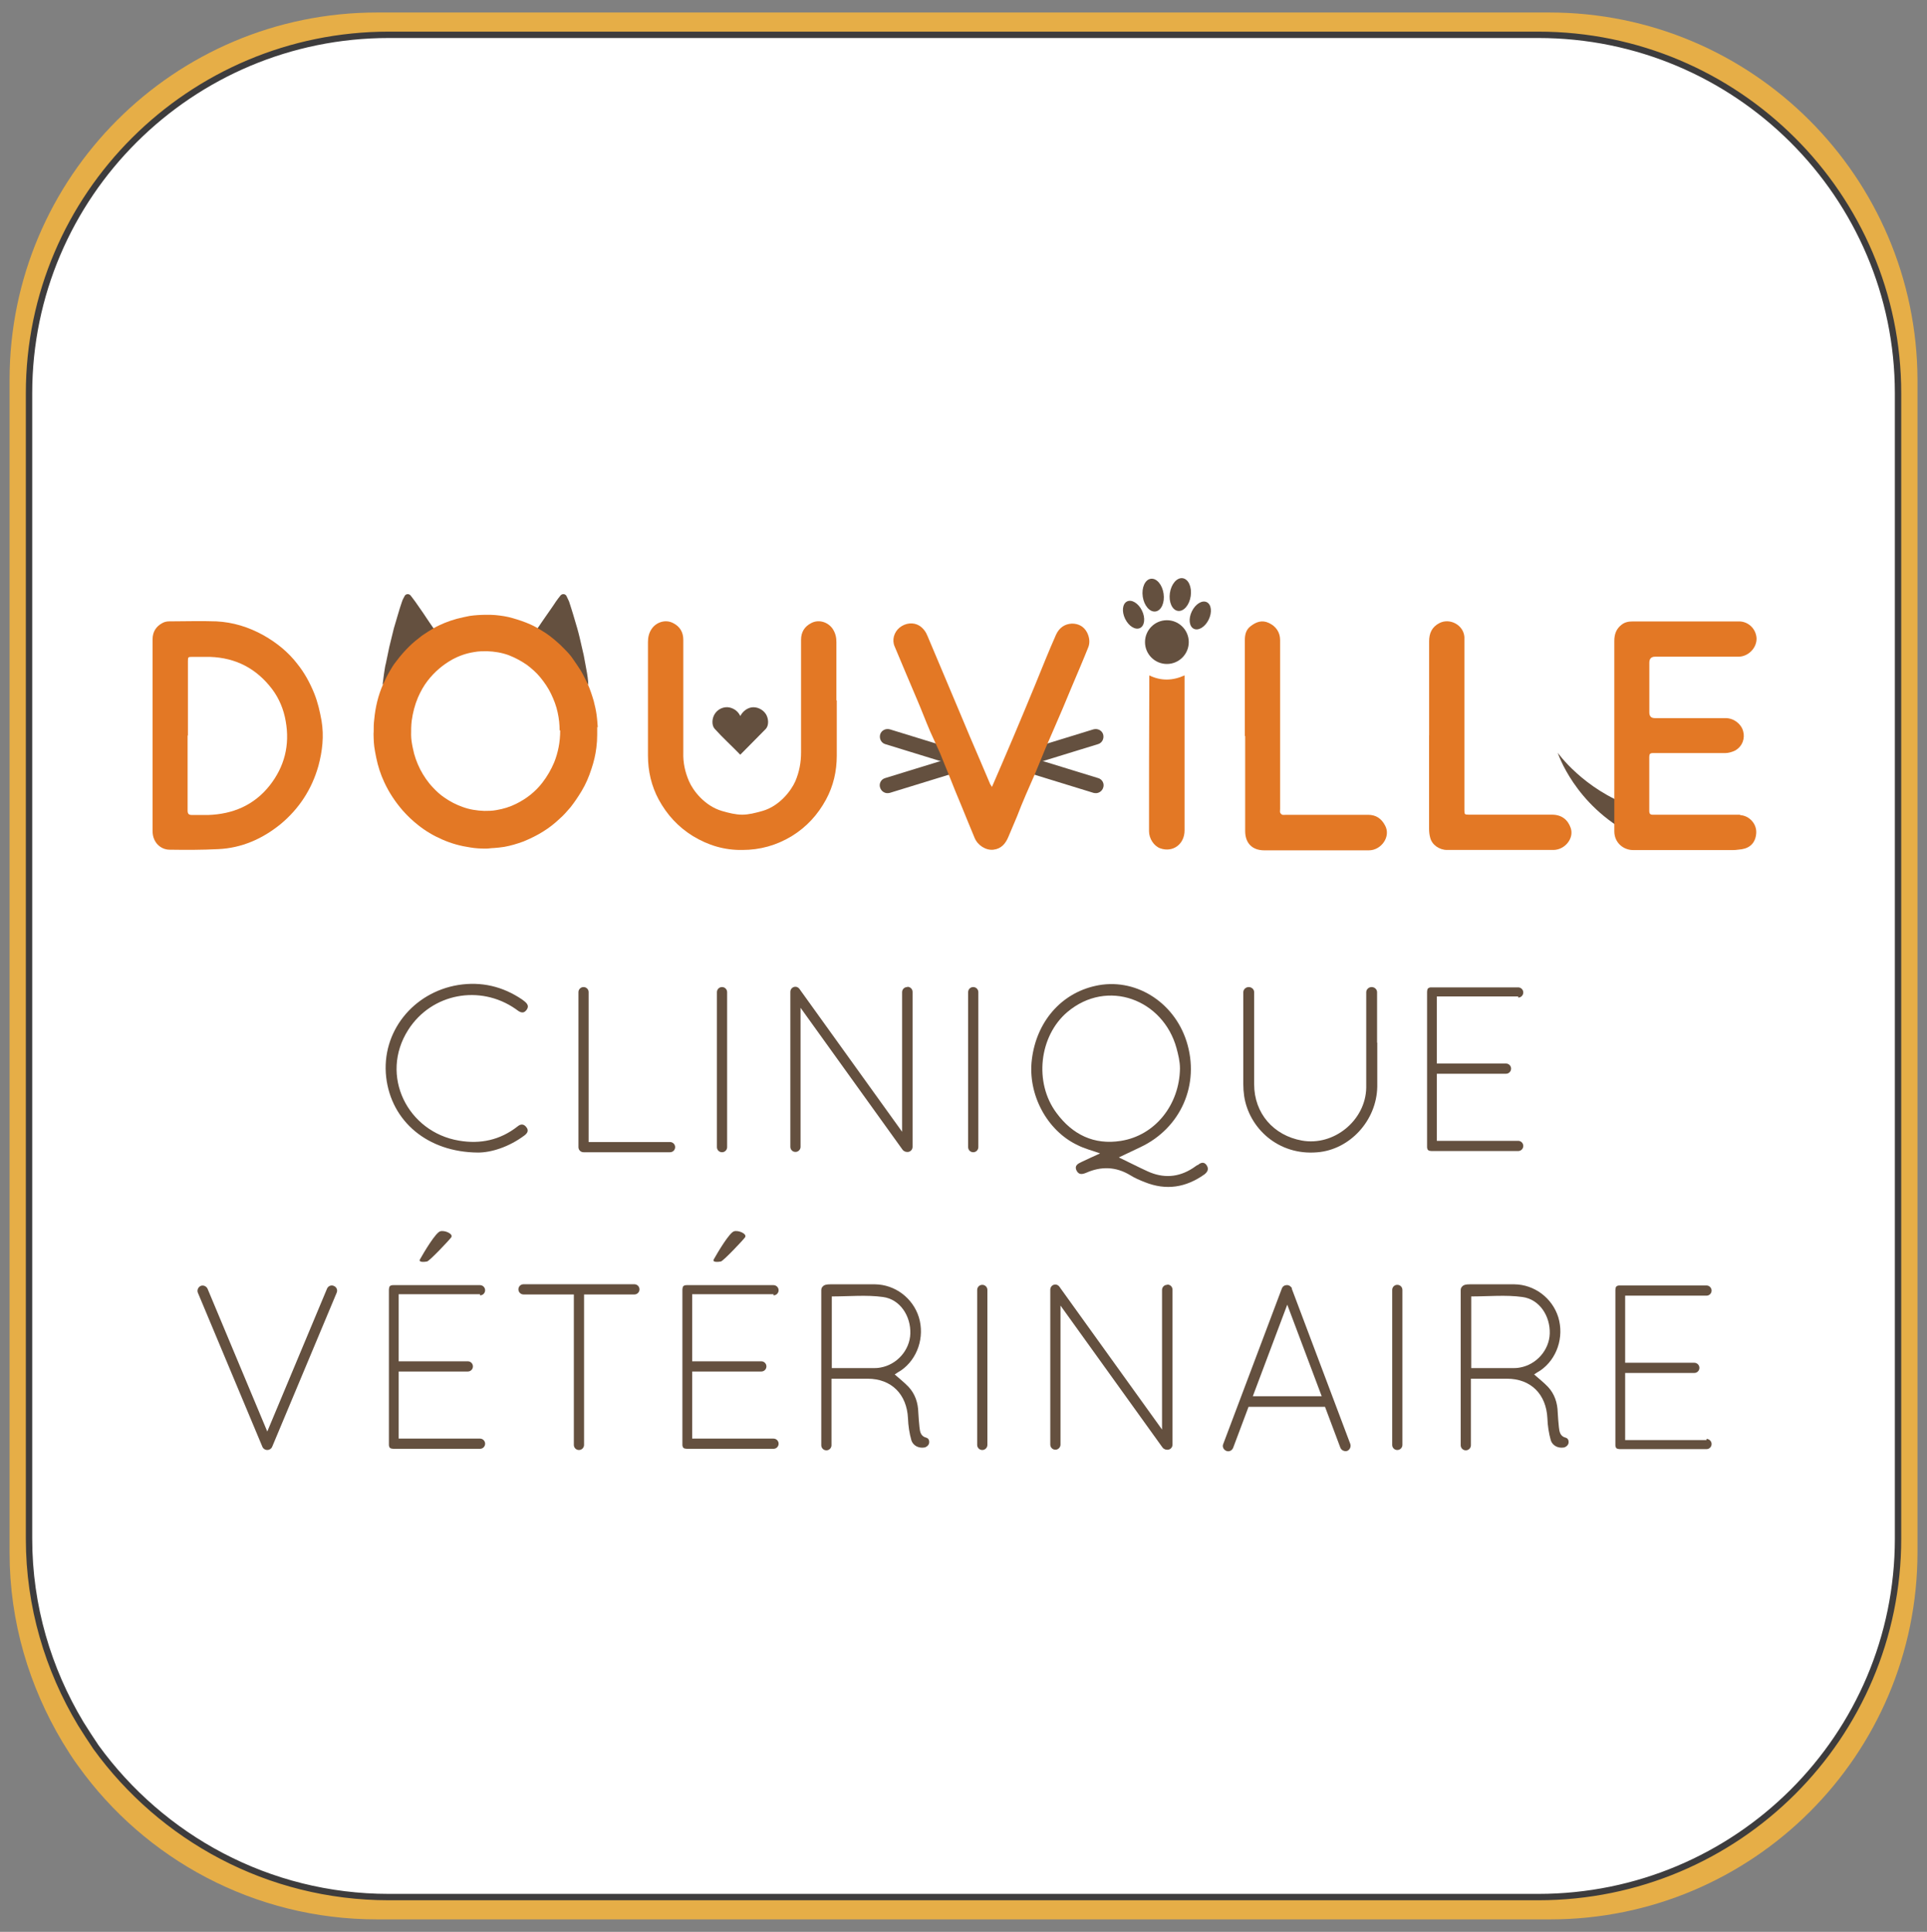 <?xml version="1.0" encoding="UTF-8"?>
<svg xmlns="http://www.w3.org/2000/svg" version="1.1" viewBox="0 0 302.09 302.91">
  <rect x="0" y="0" width="302.09" height="302.91" fill="#808080" stroke="none"/>
  <defs>
    <style>
      .cls-1 {
        fill: #e37825;
      }

      .cls-2 {
        fill: #64503f;
      }

      .cls-3 {
        fill: #fff;
        stroke: #3d3c3d;
        stroke-miterlimit: 10;
      }

      .cls-4 {
        fill: #e6ae47;
      }
    </style>
  </defs>
  <!-- Generator: Adobe Illustrator 28.7.2, SVG Export Plug-In . SVG Version: 1.2.0 Build 154)  -->
  <g>
    <g id="Layer_2">
      <path class="cls-4" d="M242.9,1.96H59.1C27.3,1.96,1.5,27.76,1.5,59.56v183.9c0,10.9,3.1,21,8.3,29.7.8,1.3,1.6,2.6,2.5,3.8,10.4,14.5,27.5,24,46.8,24h183.9c31.8,0,57.6-25.8,57.6-57.6V59.56c-.1-31.8-25.9-57.6-57.7-57.6Z"/>
      <path class="cls-3" d="M241.15,5.46H60.95C29.85,5.46,4.55,30.66,4.55,61.66v179.6c0,10.6,3,20.5,8.1,29,.8,1.3,1.6,2.5,2.4,3.7,10.3,14.2,27,23.5,45.9,23.5h180.2c31.2,0,56.4-25.2,56.4-56.2V61.66c0-31-25.3-56.2-56.4-56.2Z"/>
      <g>
        <path class="cls-2" d="M187.7,182.68c-.22.18-.49.31-.71.49-2.27,1.47-4.64,1.61-7.09.49-1.47-.67-2.94-1.43-4.5-2.18,1.16-.54,2.27-1.07,3.39-1.61,6.33-2.99,9.36-9.85,7.22-16.59-2.01-6.29-8.2-10.08-14.31-8.69-5.4,1.2-9.23,5.66-9.94,11.55-.67,5.44,2.36,11.15,7.18,13.42,1.07.54,2.27.85,3.52,1.29-1.07.49-1.96.89-2.9,1.34-.58.27-1.16.58-.8,1.34.36.71.89.62,1.52.36,2.32-1.03,4.64-.98,6.87.36.71.45,1.52.8,2.32,1.11,3.34,1.34,6.42.85,9.32-1.2.54-.4.76-.89.36-1.47-.4-.58-.94-.4-1.38,0h-.04ZM165.63,174.52c-3.57-4.77-2.72-12.08,1.69-15.83,6.29-5.31,15.03-1.96,17.12,5.66.27,1.03.54,2.05.54,3.21-.09,5.66-3.88,10.48-9.27,11.33-4.19.67-7.58-.98-10.08-4.37h0Z"/>
        <path class="cls-2" d="M80.82,158.2c.54.4,1.16.94,1.74.13.54-.76-.18-1.2-.71-1.61-3.03-2.05-6.38-2.85-10.03-2.27-7.05,1.16-12.08,7.36-11.28,14.45.8,6.91,6.47,11.77,14.4,11.82,2.05,0,4.82-.85,7.27-2.68.49-.36.71-.8.31-1.29-.4-.54-.89-.54-1.38-.13-2.72,2.14-5.84,2.81-9.19,2.23-8.03-1.34-12.53-10.21-7.94-17.39,3.66-5.71,11.24-7.13,16.81-3.26h0Z"/>
        <path class="cls-2" d="M113.19,154.77c-.45,0-.8.36-.8.8v24.3c0,.45.36.8.8.8s.8-.36.8-.8v-24.3c0-.45-.36-.8-.8-.8Z"/>
        <path class="cls-2" d="M152.57,154.77c-.45,0-.8.36-.8.8v24.3c0,.45.36.8.8.8s.8-.36.8-.8v-24.3c0-.45-.36-.8-.8-.8Z"/>
        <path class="cls-2" d="M238,156.42c.45,0,.8-.36.8-.8s-.36-.8-.8-.8h-13.6c-.13,0-.22,0-.31.04,0,0-.04,0-.09.04h-.04l-.04.04-.04.04-.04.04-.04.04v.04s0,.04-.04.09c0,.09-.04.22-.04.31v24.3c0,.13,0,.22.04.31,0,0,0,.04.04.09v.04l.04.04.04.04.04.04.04.04h.04s.04,0,.09.04c.09,0,.22.04.31.04h13.6c.45,0,.8-.36.8-.8s-.36-.8-.8-.8h-12.75v-10.52h10.84c.45,0,.8-.36.8-.8s-.36-.8-.8-.8h-10.84v-10.52h12.75v.13Z"/>
        <path class="cls-2" d="M105.03,179.07h-12.75v-23.5c0-.45-.36-.8-.8-.8s-.8.36-.8.8v24.3c0,.45.36.8.8.8s.04,0,.09,0h13.47c.45,0,.8-.36.8-.8s-.36-.8-.8-.8h0Z"/>
        <path class="cls-2" d="M142.22,154.77c-.45,0-.8.36-.8.8v21.89l-15.96-22.21s-.04-.09-.09-.13c-.13-.22-.4-.4-.67-.4-.45,0-.8.36-.8.8v24.3c0,.45.36.8.8.8s.8-.36.8-.8v-21.8l15.96,22.21c.09.13.18.22.31.27.13.09.31.13.49.13.45,0,.8-.36.8-.8v-24.3c0-.45-.36-.8-.8-.8l-.04.04Z"/>
        <path class="cls-2" d="M215.88,163.51v-7.94c0-.45-.4-.8-.85-.8s-.85.36-.85.8v.8h0v14.18c-.09,5.13-5.08,9.19-10.08,8.29-4.46-.8-7.49-4.28-7.49-8.83v-7.4h0v-6.15h0v-.89c0-.45-.4-.8-.85-.8s-.85.36-.85.8v14.45c0,.62.04,1.2.13,1.83.76,5.04,5.35,9.36,11.46,8.83,5.08-.4,9.32-4.95,9.41-10.3v-6.91h0l-.04.04Z"/>
      </g>
      <g>
        <path class="cls-2" d="M153.99,201.46c-.45,0-.8.36-.8.8v24.3c0,.45.36.8.8.8s.8-.36.8-.8v-24.3c0-.45-.36-.8-.8-.8Z"/>
        <path class="cls-2" d="M219.05,201.46c-.45,0-.8.36-.8.8v24.3c0,.45.36.8.8.8s.8-.36.8-.8v-24.3c0-.45-.36-.8-.8-.8Z"/>
        <path class="cls-2" d="M99.5,201.37h-17.43c-.45,0-.8.36-.8.8s.36.8.8.8h7.89v23.59c0,.45.36.8.8.8s.8-.36.8-.8v-23.59h7.89c.45,0,.8-.36.8-.8s-.36-.8-.8-.8h.04Z"/>
        <path class="cls-2" d="M75.25,203.11c.45,0,.8-.36.8-.8s-.36-.8-.8-.8h-13.6c-.13,0-.22,0-.31.04,0,0-.04,0-.09.04h-.04l-.04.04-.04.04-.04.04-.04.04v.04s0,.04-.04.09c0,.09-.04.22-.04.31v24.3c0,.13,0,.22.04.31,0,0,0,.04.04.09v.04l.04.04.04.04.04.04.04.04h.04s.04,0,.09.04c.09,0,.22.04.31.04h13.6c.45,0,.8-.36.8-.8s-.36-.8-.8-.8h-12.75v-10.52h10.84c.45,0,.8-.36.8-.8s-.36-.8-.8-.8h-10.84v-10.52h12.75v.13Z"/>
        <path class="cls-2" d="M66.95,197.8c.4-.09,3.52-3.39,3.79-3.79.36-.54-1.03-1.16-1.74-.94s-2.5,3.21-3.17,4.41c-.27.49.76.4,1.16.31h-.04Z"/>
        <path class="cls-2" d="M121.26,203.11c.45,0,.8-.36.8-.8s-.36-.8-.8-.8h-13.6c-.13,0-.22,0-.31.04,0,0-.04,0-.09.04h-.04l-.04.04-.04.04-.04.04-.04.04v.04s0,.04-.04.09c0,.09-.04.22-.04.31v24.3c0,.13,0,.22.04.31,0,0,0,.04.04.09v.04l.04.04.04.04.04.04.04.04h.04s.04,0,.09.04c.09,0,.22.04.31.04h13.6c.45,0,.8-.36.8-.8s-.36-.8-.8-.8h-12.75v-10.52h10.84c.45,0,.8-.36.8-.8s-.36-.8-.8-.8h-10.84v-10.52h12.75v.13Z"/>
        <path class="cls-2" d="M113.01,197.8c.4-.09,3.52-3.39,3.79-3.79.36-.54-1.03-1.16-1.74-.94s-2.5,3.21-3.17,4.41c-.27.49.76.4,1.16.31h-.04Z"/>
        <path class="cls-2" d="M267.52,225.8h-12.75v-10.52h10.84c.45,0,.8-.36.8-.8s-.36-.8-.8-.8h-10.84v-10.52h12.75c.45,0,.8-.36.8-.8s-.36-.8-.8-.8h-13.6c-.13,0-.22,0-.31.04,0,0-.04,0-.09.04h-.04l-.04.04-.04.04-.04.04-.04.04v.04s0,.04-.04.09c0,.09-.04.22-.04.31v24.3c0,.13,0,.22.04.31,0,0,0,.04.04.09v.04l.04.04.04.04.04.04.04.04h.04s.04,0,.09.04c.09,0,.22.04.31.04h13.6c.45,0,.8-.36.8-.8s-.36-.8-.8-.8v.13Z"/>
        <path class="cls-2" d="M52.33,201.63c-.4-.18-.89,0-1.07.45l-9.36,22.38-9.36-22.38c-.18-.4-.67-.62-1.07-.45s-.62.67-.45,1.07l10.12,24.17c.13.31.45.49.76.49s.62-.18.76-.49l10.12-24.17c.18-.4,0-.89-.45-1.07Z"/>
        <path class="cls-2" d="M182.97,201.46c-.45,0-.8.36-.8.8v21.89l-15.96-22.21s-.04-.09-.09-.13c-.13-.22-.4-.4-.67-.4-.45,0-.8.36-.8.8v24.3c0,.45.36.8.8.8s.8-.36.8-.8v-21.8l15.96,22.21c.09.13.18.22.31.27.13.09.31.13.49.13.45,0,.8-.36.8-.8v-24.3c0-.45-.36-.8-.8-.8l-.04.04Z"/>
        <path class="cls-2" d="M202.55,202.04c-.13-.31-.45-.54-.8-.54s-.67.18-.8.54l-9.19,24.39c-.18.4.04.89.49,1.07.4.18.89-.04,1.07-.49l2.41-6.42h11.99l2.41,6.42c.18.4.62.62,1.07.49.4-.18.62-.62.49-1.07l-9.19-24.39h.04ZM196.4,218.93l5.4-14.36,5.4,14.36h-10.79Z"/>
        <path class="cls-2" d="M145.25,225.44c-.94-.22-1.03-.98-1.11-1.69-.09-.76-.13-1.52-.18-2.27-.04-1.52-.49-2.9-1.52-4.01-.67-.71-1.43-1.29-2.18-1.96.31-.22.62-.4.98-.62,2.59-1.78,3.75-5.22,2.81-8.34-.94-3.03-3.75-5.13-6.87-5.17h-7c-.62,0-.98.09-1.16.31-.18.13-.27.36-.27.62v24.3c0,.45.36.8.8.8s.8-.36.8-.8v-10.43h5.66c3.75,0,6.15,2.45,6.33,6.2.04,1.16.22,2.36.54,3.48.27.8,1.11,1.25,2.01,1.11.31-.04.67-.31.76-.67.09-.54-.18-.8-.4-.85h0ZM136.69,214.52h-6.29v-11.24c2.68,0,5.48-.27,8.03.09,2.68.36,4.37,2.99,4.28,5.75-.09,2.59-2.1,4.86-4.68,5.31-.45.09-.89.09-1.34.09Z"/>
        <path class="cls-2" d="M245.49,225.44c-.94-.22-1.03-.98-1.11-1.69-.09-.76-.13-1.52-.18-2.27-.04-1.52-.49-2.9-1.52-4.01-.67-.71-1.43-1.29-2.18-1.96.31-.22.62-.4.98-.62,2.59-1.78,3.75-5.22,2.81-8.34-.94-3.03-3.75-5.13-6.87-5.17h-7c-.62,0-.98.09-1.16.31-.18.13-.27.36-.27.62v24.3c0,.45.36.8.8.8s.8-.36.8-.8v-10.43h5.66c3.75,0,6.15,2.45,6.33,6.2.04,1.16.22,2.36.54,3.48.27.8,1.11,1.25,2.01,1.11.31-.04.67-.31.76-.67.09-.54-.18-.8-.4-.85h0ZM236.93,214.52h-6.29v-11.24c2.68,0,5.48-.27,8.03.09,2.68.36,4.37,2.99,4.28,5.75-.09,2.59-2.1,4.86-4.68,5.31-.45.09-.89.09-1.34.09Z"/>
      </g>
      <g>
        <g>
          <g>
            <path class="cls-2" d="M161.48,119.9c-.54,0-1.03-.36-1.16-.85-.18-.67.18-1.34.8-1.52l10.3-3.17c.67-.18,1.34.18,1.52.8.18.67-.18,1.34-.8,1.52l-10.3,3.17c-.13,0-.22.04-.36.04h0Z"/>
            <path class="cls-2" d="M171.78,124.36c-.13,0-.22,0-.36-.04l-10.3-3.17c-.67-.18-1.03-.89-.8-1.52s.89-1.03,1.52-.8l10.3,3.17c.67.18,1.03.89.8,1.52-.18.54-.67.85-1.16.85h0Z"/>
          </g>
          <g>
            <path class="cls-2" d="M149.44,119.9c.54,0,1.03-.36,1.16-.85.18-.67-.18-1.34-.8-1.52l-10.3-3.17c-.67-.18-1.34.18-1.52.8-.18.67.18,1.34.8,1.52l10.3,3.17c.13,0,.22.04.36.04h0Z"/>
            <path class="cls-2" d="M139.14,124.36c.13,0,.22,0,.36-.04l10.3-3.17c.67-.18,1.03-.89.8-1.52s-.89-1.03-1.52-.8l-10.3,3.17c-.67.18-1.03.89-.8,1.52.18.54.67.85,1.16.85h0Z"/>
          </g>
        </g>
        <path class="cls-1" d="M155.51,123.38c.54-1.25,1.03-2.41,1.52-3.52,1.2-2.81,2.41-5.62,3.57-8.43,1.11-2.68,2.23-5.35,3.3-8.03.54-1.29,1.07-2.59,1.65-3.88.49-1.07,1.34-1.69,2.5-1.74,1.03,0,1.87.45,2.36,1.38.36.71.49,1.52.22,2.27-.85,2.14-1.78,4.28-2.68,6.42-.45,1.07-.89,2.14-1.34,3.21-.89,2.05-1.78,4.15-2.68,6.2-.54,1.29-1.07,2.63-1.61,3.92-.49,1.16-1.03,2.32-1.52,3.48-.49,1.11-.94,2.27-1.38,3.39-.45,1.07-.89,2.1-1.34,3.17-.45,1.07-1.11,1.87-2.36,2.01-1.16.13-2.45-.67-2.94-1.87-.67-1.65-1.38-3.3-2.05-4.99-.67-1.61-1.34-3.21-1.96-4.82-.49-1.16-.94-2.36-1.43-3.52-.49-1.11-1.03-2.23-1.52-3.34-.71-1.65-1.34-3.34-2.05-4.99-1.16-2.76-2.36-5.53-3.52-8.34-.45-1.03-.09-2.23.76-2.94.94-.76,2.18-.89,3.12-.31.62.4,1.03.98,1.29,1.65.85,2.01,1.69,4.01,2.54,6.02.85,2.05,1.74,4.1,2.59,6.15.98,2.36,1.96,4.68,2.99,7.05.54,1.29,1.11,2.59,1.65,3.88.04.13.13.22.27.45l.04.09Z"/>
        <g>
          <path class="cls-2" d="M83.99,98.59c.18.09.31-.13.45-.31.31-.45.62-.94.94-1.38.58-.85,1.2-1.69,1.78-2.59.22-.31.45-.62.71-.94.27-.31.76-.27.94.09.13.27.27.58.4.85.22.62.4,1.29.62,1.96.22.76.45,1.52.67,2.27.27.94.49,1.92.71,2.9.22.85.4,1.74.54,2.59.09.49.18.98.27,1.47.09.45.13.94.18,1.38,0,.13,0,.36.04.49"/>
          <path class="cls-2" d="M60,107.37c0-.13,0-.36.04-.49.04-.45.13-.94.18-1.38.09-.49.13-.98.27-1.47.18-.85.36-1.74.54-2.59.22-.98.49-1.92.71-2.9.22-.76.45-1.52.67-2.27.18-.67.4-1.29.62-1.96.09-.31.27-.58.4-.85.18-.36.67-.4.94-.09.22.31.49.62.71.94.58.85,1.2,1.69,1.78,2.59.31.45.62.94.94,1.38.13.18.27.4.45.31"/>
          <path class="cls-1" d="M23.92,115.31v-15.07c0-1.16.54-2.01,1.52-2.54.31-.18.71-.27,1.07-.27,2.45,0,4.95-.09,7.4,0,2.63.13,5.08.89,7.4,2.18,2.05,1.16,3.88,2.63,5.31,4.5,1.11,1.38,1.96,2.94,2.63,4.59.58,1.43.89,2.85,1.16,4.33.4,2.41.13,4.73-.49,7.05-1.03,3.66-3.03,6.73-5.93,9.14-2.85,2.32-6.11,3.75-9.77,3.92-2.54.13-5.08.13-7.62.09-1.43,0-2.68-1.16-2.68-2.9v-15.07.04ZM29.41,115.31h0v11.77c0,.54.18.71.71.71h2.5c3.88-.13,7.18-1.52,9.63-4.59,2.36-2.99,3.21-6.38,2.54-10.12-.31-1.83-1.03-3.57-2.14-5.04-2.45-3.21-5.66-4.9-9.72-5.04h-2.76c-.67,0-.71,0-.71.67v11.68l-.04-.04Z"/>
          <path class="cls-1" d="M224.04,115.31v-14.76c0-1.2.4-2.23,1.61-2.85,1.65-.85,3.79.31,3.92,2.18v27.15c0,.67.04.71.71.71h13.02c1.52,0,2.5.8,2.94,2.1.54,1.61-.89,3.39-2.68,3.43h-16.72c-1.2,0-2.36-.8-2.63-1.92-.13-.45-.18-.94-.18-1.43v-14.63Z"/>
          <path class="cls-1" d="M195.15,115.4v-15.03c0-.85.18-1.61.85-2.14.89-.71,1.83-1.07,2.94-.54s1.74,1.47,1.74,2.68v26.49c0,.18-.04.4,0,.54s.22.31.36.36c.18.04.4,0,.62,0h12.8c1.25,0,2.1.58,2.68,1.69.94,1.74-.62,3.88-2.54,3.88h-16.41c-1.87,0-2.99-1.11-2.99-3.03v-14.89h-.04Z"/>
          <path class="cls-1" d="M180.17,105.9c1.83.89,3.66.85,5.53,0v24.3c0,2.18-1.83,3.52-3.83,2.81-.98-.36-1.74-1.52-1.74-2.68,0-7.45,0-14.94.04-22.38v-2.05Z"/>
          <path class="cls-1" d="M93.62,114.02v1.2c0,.67-.04,1.34-.13,2.01-.13,1.11-.4,2.23-.76,3.3-.4,1.25-.89,2.41-1.56,3.52-.54.89-1.11,1.74-1.74,2.54-.54.62-1.07,1.25-1.69,1.78-.8.76-1.65,1.43-2.59,2.01-.98.62-2.01,1.11-3.08,1.56-.98.36-2.01.67-3.03.85-.54.09-1.07.13-1.61.18-.4,0-.85.09-1.25.09-.8,0-1.65-.04-2.45-.18-1.52-.22-2.99-.62-4.41-1.25-1.34-.58-2.63-1.34-3.79-2.27-.85-.67-1.65-1.43-2.36-2.23-1.2-1.38-2.18-2.85-2.94-4.5-.58-1.25-.98-2.5-1.25-3.83-.13-.58-.22-1.16-.31-1.74-.04-.4-.09-.85-.09-1.25,0-.36-.04-.71,0-1.07,0-.67,0-1.29.09-1.96.18-1.92.62-3.75,1.38-5.48.31-.71.67-1.43,1.07-2.1.27-.49.58-.98.94-1.43.36-.49.76-.98,1.16-1.43.27-.31.58-.62.89-.94.62-.62,1.34-1.2,2.05-1.74.58-.4,1.16-.76,1.74-1.11,1.16-.67,2.41-1.16,3.7-1.52.67-.18,1.34-.31,2.01-.45.89-.13,1.78-.18,2.68-.18.45,0,.89,0,1.34.04.94.09,1.87.22,2.76.49.94.27,1.87.58,2.76.98.71.31,1.38.71,2.01,1.11.67.4,1.29.89,1.87,1.38.27.22.54.49.8.71l.71.71c.49.49.94.98,1.29,1.52.4.58.8,1.16,1.2,1.78.4.67.71,1.34,1.07,2.05.4.89.71,1.83.98,2.76.18.71.36,1.47.45,2.18.09.62.18,1.96.18,1.96l-.09-.09ZM87.73,114.51c0-.85-.09-1.83-.31-2.81-.22-1.03-.58-1.96-1.03-2.9s-1.03-1.78-1.69-2.59c-.62-.76-1.34-1.38-2.1-1.96-.89-.62-1.83-1.11-2.85-1.52-1.11-.4-2.23-.58-3.39-.62-.67,0-1.34,0-2.01.13-1.2.18-2.36.58-3.43,1.16-1.52.85-2.81,1.96-3.88,3.34-.62.8-1.11,1.69-1.52,2.63-.49,1.16-.8,2.36-.98,3.66-.09.76-.09,1.47-.09,2.23,0,.67.13,1.38.27,2.05.22,1.16.62,2.27,1.16,3.34.54,1.03,1.2,2.01,2.01,2.85.54.58,1.11,1.11,1.78,1.56.89.62,1.83,1.11,2.85,1.47,1.07.4,2.23.58,3.39.62.62,0,1.25,0,1.92-.13,1.07-.18,2.1-.49,3.08-.98,1.61-.8,2.99-1.87,4.1-3.3.76-.98,1.38-2.05,1.87-3.21.62-1.56.94-3.21.94-4.99l-.09-.04Z"/>
          <path class="cls-2" d="M116.05,118.34c1.25-1.29,2.68-2.68,4.01-4.06.49-.54.45-1.61,0-2.32-.49-.76-1.47-1.2-2.32-1.03-.8.18-1.34.71-1.69,1.34-.31-.67-.89-1.16-1.69-1.34-.85-.18-1.83.22-2.32,1.03-.45.71-.49,1.78,0,2.32,1.29,1.43,2.76,2.76,4.01,4.06"/>
          <g>
            <ellipse class="cls-2" cx="177.7" cy="96.39" rx="1.47" ry="2.32" transform="translate(-24.25 87.3) rotate(-25.9)"/>
            <circle class="cls-2" cx="182.93" cy="100.68" r="3.43"/>
            <ellipse class="cls-2" cx="180.78" cy="93.32" rx="1.65" ry="2.59" transform="translate(-11.58 27.07) rotate(-8.3)"/>
            <ellipse class="cls-2" cx="188.16" cy="96.51" rx="2.32" ry="1.47" transform="translate(19.16 223.61) rotate(-64.1)"/>
            <ellipse class="cls-2" cx="185.02" cy="93.23" rx="2.59" ry="1.65" transform="translate(66.07 262.85) rotate(-81.7)"/>
          </g>
          <path class="cls-1" d="M131.12,109.82v-9.14c0-.71-.13-1.34-.54-2.01-.71-1.11-2.18-1.61-3.39-.98-1.07.54-1.61,1.43-1.61,2.63v17.66c0,1.56-.27,3.03-.89,4.5-.67,1.52-2.5,3.92-5.17,4.68-1.11.31-2.14.58-3.17.58s-2.1-.27-3.17-.58c-2.72-.8-4.55-3.21-5.17-4.68-.62-1.43-.94-2.9-.89-4.5v-17.66c0-1.2-.54-2.1-1.61-2.63-1.2-.62-2.68-.13-3.39.98-.4.62-.54,1.29-.54,2.01v9.14h0v8.65c0,2.45.54,4.77,1.69,6.91,1.29,2.36,3.03,4.28,5.35,5.71,2.41,1.47,4.99,2.23,7.76,2.18,2.76,0,5.35-.71,7.76-2.18,2.32-1.43,4.06-3.34,5.35-5.71,1.16-2.14,1.69-4.46,1.69-6.91v-8.65h-.09Z"/>
          <g>
            <path class="cls-2" d="M255.88,126.46c-7.67-2.72-11.68-8.43-11.68-8.43,0,0,2.63,8.2,11.68,12.84,9.05,4.64-.49-2.85-.49-2.85l.49-1.56h0Z"/>
            <path class="cls-1" d="M272.78,127.75h-13.47c-.4,0-.76.04-.76-.58v-8.47c0-.49.13-.62.62-.62h11.33c.49,0,1.07-.18,1.52-.4,1.16-.67,1.56-1.92,1.25-3.03-.31-1.16-1.47-2.05-2.76-2.05h-11.1q-.85,0-.85-.89v-7.8q0-.98.98-.94h12.98c1.56,0,2.9-1.38,2.85-2.9-.09-1.43-1.2-2.54-2.59-2.63h-16.77c-.67,0-1.29.09-1.83.54-.8.62-1.11,1.47-1.11,2.5v.4h0v29.47h0c0,1.78,1.43,2.99,3.08,2.94h15.56c.45,0,.89-.09,1.34-.13,1.38-.22,2.18-1.11,2.27-2.54.09-1.43-1.07-2.72-2.5-2.81l-.04-.04Z"/>
          </g>
        </g>
      </g>
    </g>
  </g>
</svg>